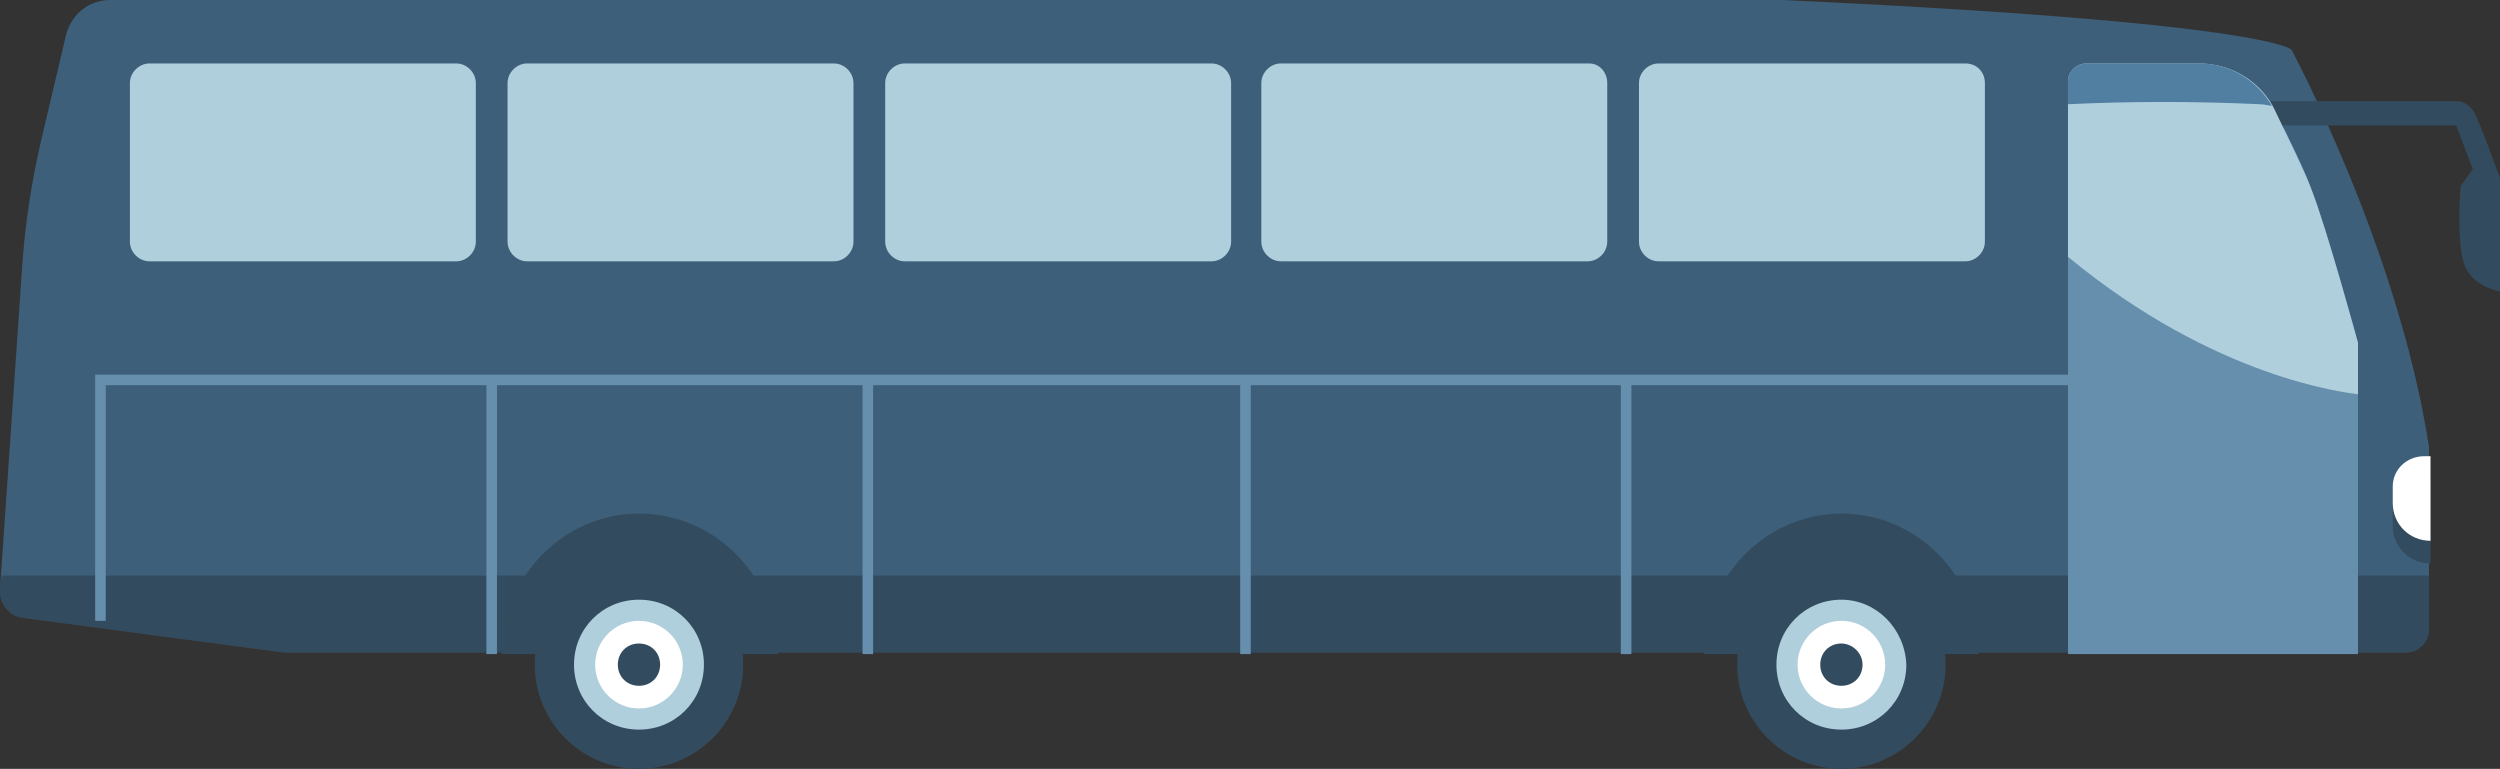 <?xml version="1.0" encoding="utf-8"?>
<!-- Generator: Adobe Illustrator 25.0.0, SVG Export Plug-In . SVG Version: 6.00 Build 0)  -->
<svg xmlns="http://www.w3.org/2000/svg" xmlns:xlink="http://www.w3.org/1999/xlink" version="1.1" id="Layer_1" x="0px" y="0px" viewBox="0 0 165.5 50.9" style="enable-background:new 0 0 165.5 50.9;" xml:space="preserve" width="165.5" height="50.9">
<rect x="0" y="0" width="165.5" height="50.9" fill="#333333" stroke="none"/>
<style type="text/css">
	.st0{fill:#3D5F7A;}
	.st1{opacity:0.3;fill:#1D1D1B;}
	.st2{fill:#B0CFDC;}
	.st3{fill:#334B5E;}
	.st4{fill:#668EAD;}
	.st5{fill:#517FA2;}
	.st6{fill:#FFFFFF;}
</style>
<g>
	<path class="st0" d="M118,0C117.8,0,23.3,0,7.3,0C5.9,0,4.8,0.9,4.4,2.2L2.7,9.4c-0.6,2.6-1,5.2-1.2,7.8L0,39   c-0.1,0.9,0.6,1.8,1.5,1.9l17.3,2.3h140.5c0.8,0,1.5-0.7,1.5-1.5V29.6c-2-13.1-9.1-26.3-9.1-26.3S150.5,1.5,118,0z"/>
	<path class="st1" d="M0,39c-0.1,0.9,0.6,1.8,1.5,1.9l17.3,2.3h140.5c0.8,0,1.5-0.7,1.5-1.5v-3.6H0.1L0,39z"/>
	<g>
		<path class="st2" d="M130.1,4.2h-20.3c-0.7,0-1.3,0.6-1.3,1.3V16c0,0.7,0.6,1.3,1.3,1.3h20.3c0.7,0,1.3-0.6,1.3-1.3V5.5    C131.4,4.8,130.9,4.2,130.1,4.2z"/>
		<path class="st2" d="M105.2,4.2H84.8c-0.7,0-1.3,0.6-1.3,1.3V16c0,0.7,0.6,1.3,1.3,1.3h20.3c0.7,0,1.3-0.6,1.3-1.3V5.5    C106.4,4.8,105.9,4.2,105.2,4.2z"/>
		<path class="st2" d="M80.2,4.2H59.9c-0.7,0-1.3,0.6-1.3,1.3V16c0,0.7,0.6,1.3,1.3,1.3h20.3c0.7,0,1.3-0.6,1.3-1.3V5.5    C81.5,4.8,80.9,4.2,80.2,4.2z"/>
		<path class="st2" d="M55.2,4.2H34.9c-0.7,0-1.3,0.6-1.3,1.3V16c0,0.7,0.6,1.3,1.3,1.3h20.3c0.7,0,1.3-0.6,1.3-1.3V5.5    C56.5,4.8,55.9,4.2,55.2,4.2z"/>
		<path class="st2" d="M30.2,4.2H9.9c-0.7,0-1.3,0.6-1.3,1.3V16c0,0.7,0.6,1.3,1.3,1.3h20.3c0.7,0,1.3-0.6,1.3-1.3V5.5    C31.5,4.8,30.9,4.2,30.2,4.2z"/>
	</g>
	<path class="st3" d="M162.7,6.7h-12.4l0.4,1.6h11.9l1.1,2.9l-0.8,1.1c0,0-0.3,3.5,0.2,5.1c0.5,1.6,2.4,1.9,2.4,1.9v-7.5   c0,0-1-2.8-1.5-3.9C163.6,6.7,162.7,6.7,162.7,6.7z"/>
	<path class="st4" d="M151.2,8.5c-4.8,0-9.5-0.2-14.3-0.3v35.1h19.2V22.7c0,0-2.1-7.7-3.1-10.2C152.7,11.6,152,10.1,151.2,8.5z"/>
	<path class="st2" d="M150.6,7.3c-0.9-1.9-2.9-3.1-5-3.1h-7.5c-0.6,0-1.2,0.5-1.2,1.2V17c9.8,8.1,18.5,9,19.2,9.1v-3.4   c0,0-2.1-7.7-3.1-10.2C152.6,11.4,151.5,9.2,150.6,7.3z"/>
	<path class="st5" d="M145.6,4.2h-7.5c-0.6,0-1.2,0.5-1.2,1.2v1.5c4.2-0.2,8.4-0.2,12.7,0c0.3,0,0.6,0.1,0.8,0.1   C149.4,5.3,147.6,4.2,145.6,4.2z"/>
	<g>
		<path class="st3" d="M121.9,34c-5,0-9.1,4.2-9.1,9.3H131C131,38.1,126.9,34,121.9,34z"/>
		<g>
			<path class="st3" d="M121.9,37.1c-3.8,0-6.9,3.1-6.9,6.9s3.1,6.9,6.9,6.9c3.8,0,6.9-3.1,6.9-6.9S125.7,37.1,121.9,37.1z"/>
			<path class="st2" d="M121.9,39.7c-2.4,0-4.3,1.9-4.3,4.3c0,2.4,1.9,4.3,4.3,4.3c2.4,0,4.3-1.9,4.3-4.3     C126.1,41.6,124.2,39.7,121.9,39.7z"/>
			<path class="st6" d="M121.9,41.1c-1.6,0-2.9,1.3-2.9,2.9c0,1.6,1.3,2.9,2.9,2.9c1.6,0,2.9-1.3,2.9-2.9     C124.8,42.4,123.5,41.1,121.9,41.1z"/>
			<path class="st3" d="M121.9,42.6c-0.8,0-1.4,0.6-1.4,1.4c0,0.8,0.6,1.4,1.4,1.4c0.8,0,1.4-0.6,1.4-1.4     C123.3,43.2,122.6,42.6,121.9,42.6z"/>
		</g>
	</g>
	<g>
		<path class="st3" d="M42.3,34c-5,0-9.1,4.2-9.1,9.3h18.3C51.4,38.2,47.4,34,42.3,34z"/>
		<g>
			<path class="st3" d="M42.3,37.1c-3.8,0-6.9,3.1-6.9,6.9s3.1,6.9,6.9,6.9c3.8,0,6.9-3.1,6.9-6.9S46.1,37.1,42.3,37.1z"/>
			<path class="st2" d="M42.3,39.7c-2.4,0-4.3,1.9-4.3,4.3c0,2.4,1.9,4.3,4.3,4.3c2.4,0,4.3-1.9,4.3-4.3     C46.6,41.6,44.7,39.7,42.3,39.7z"/>
			<path class="st6" d="M42.3,41.1c-1.6,0-2.9,1.3-2.9,2.9c0,1.6,1.3,2.9,2.9,2.9c1.6,0,2.9-1.3,2.9-2.9     C45.2,42.4,43.9,41.1,42.3,41.1z"/>
			<path class="st3" d="M42.3,42.6c-0.8,0-1.4,0.6-1.4,1.4c0,0.8,0.6,1.4,1.4,1.4c0.8,0,1.4-0.6,1.4-1.4     C43.7,43.2,43.1,42.6,42.3,42.6z"/>
		</g>
	</g>
	<g>
		<polygon class="st4" points="6.3,41.1 7,41.1 7,25.5 138.1,25.5 138.1,24.8 6.3,24.8   "/>
	</g>
	<g>
		<rect x="107.3" y="25.4" class="st4" width="0.7" height="17.9"/>
	</g>
	<g>
		<rect x="82.1" y="25.4" class="st4" width="0.7" height="17.9"/>
	</g>
	<g>
		<rect x="57.1" y="25.4" class="st4" width="0.7" height="17.9"/>
	</g>
	<g>
		<rect x="32.2" y="25.4" class="st4" width="0.7" height="17.9"/>
	</g>
	<path class="st3" d="M158.4,33.7v1.1c0,1.4,1.1,2.5,2.5,2.5v-5.6h-0.4C159.3,31.6,158.4,32.5,158.4,33.7z"/>
	<path class="st6" d="M158.4,32.2v1.1c0,1.4,1.1,2.5,2.5,2.5v-5.6h-0.4C159.3,30.2,158.4,31.1,158.4,32.2z"/>
</g>
</svg>
